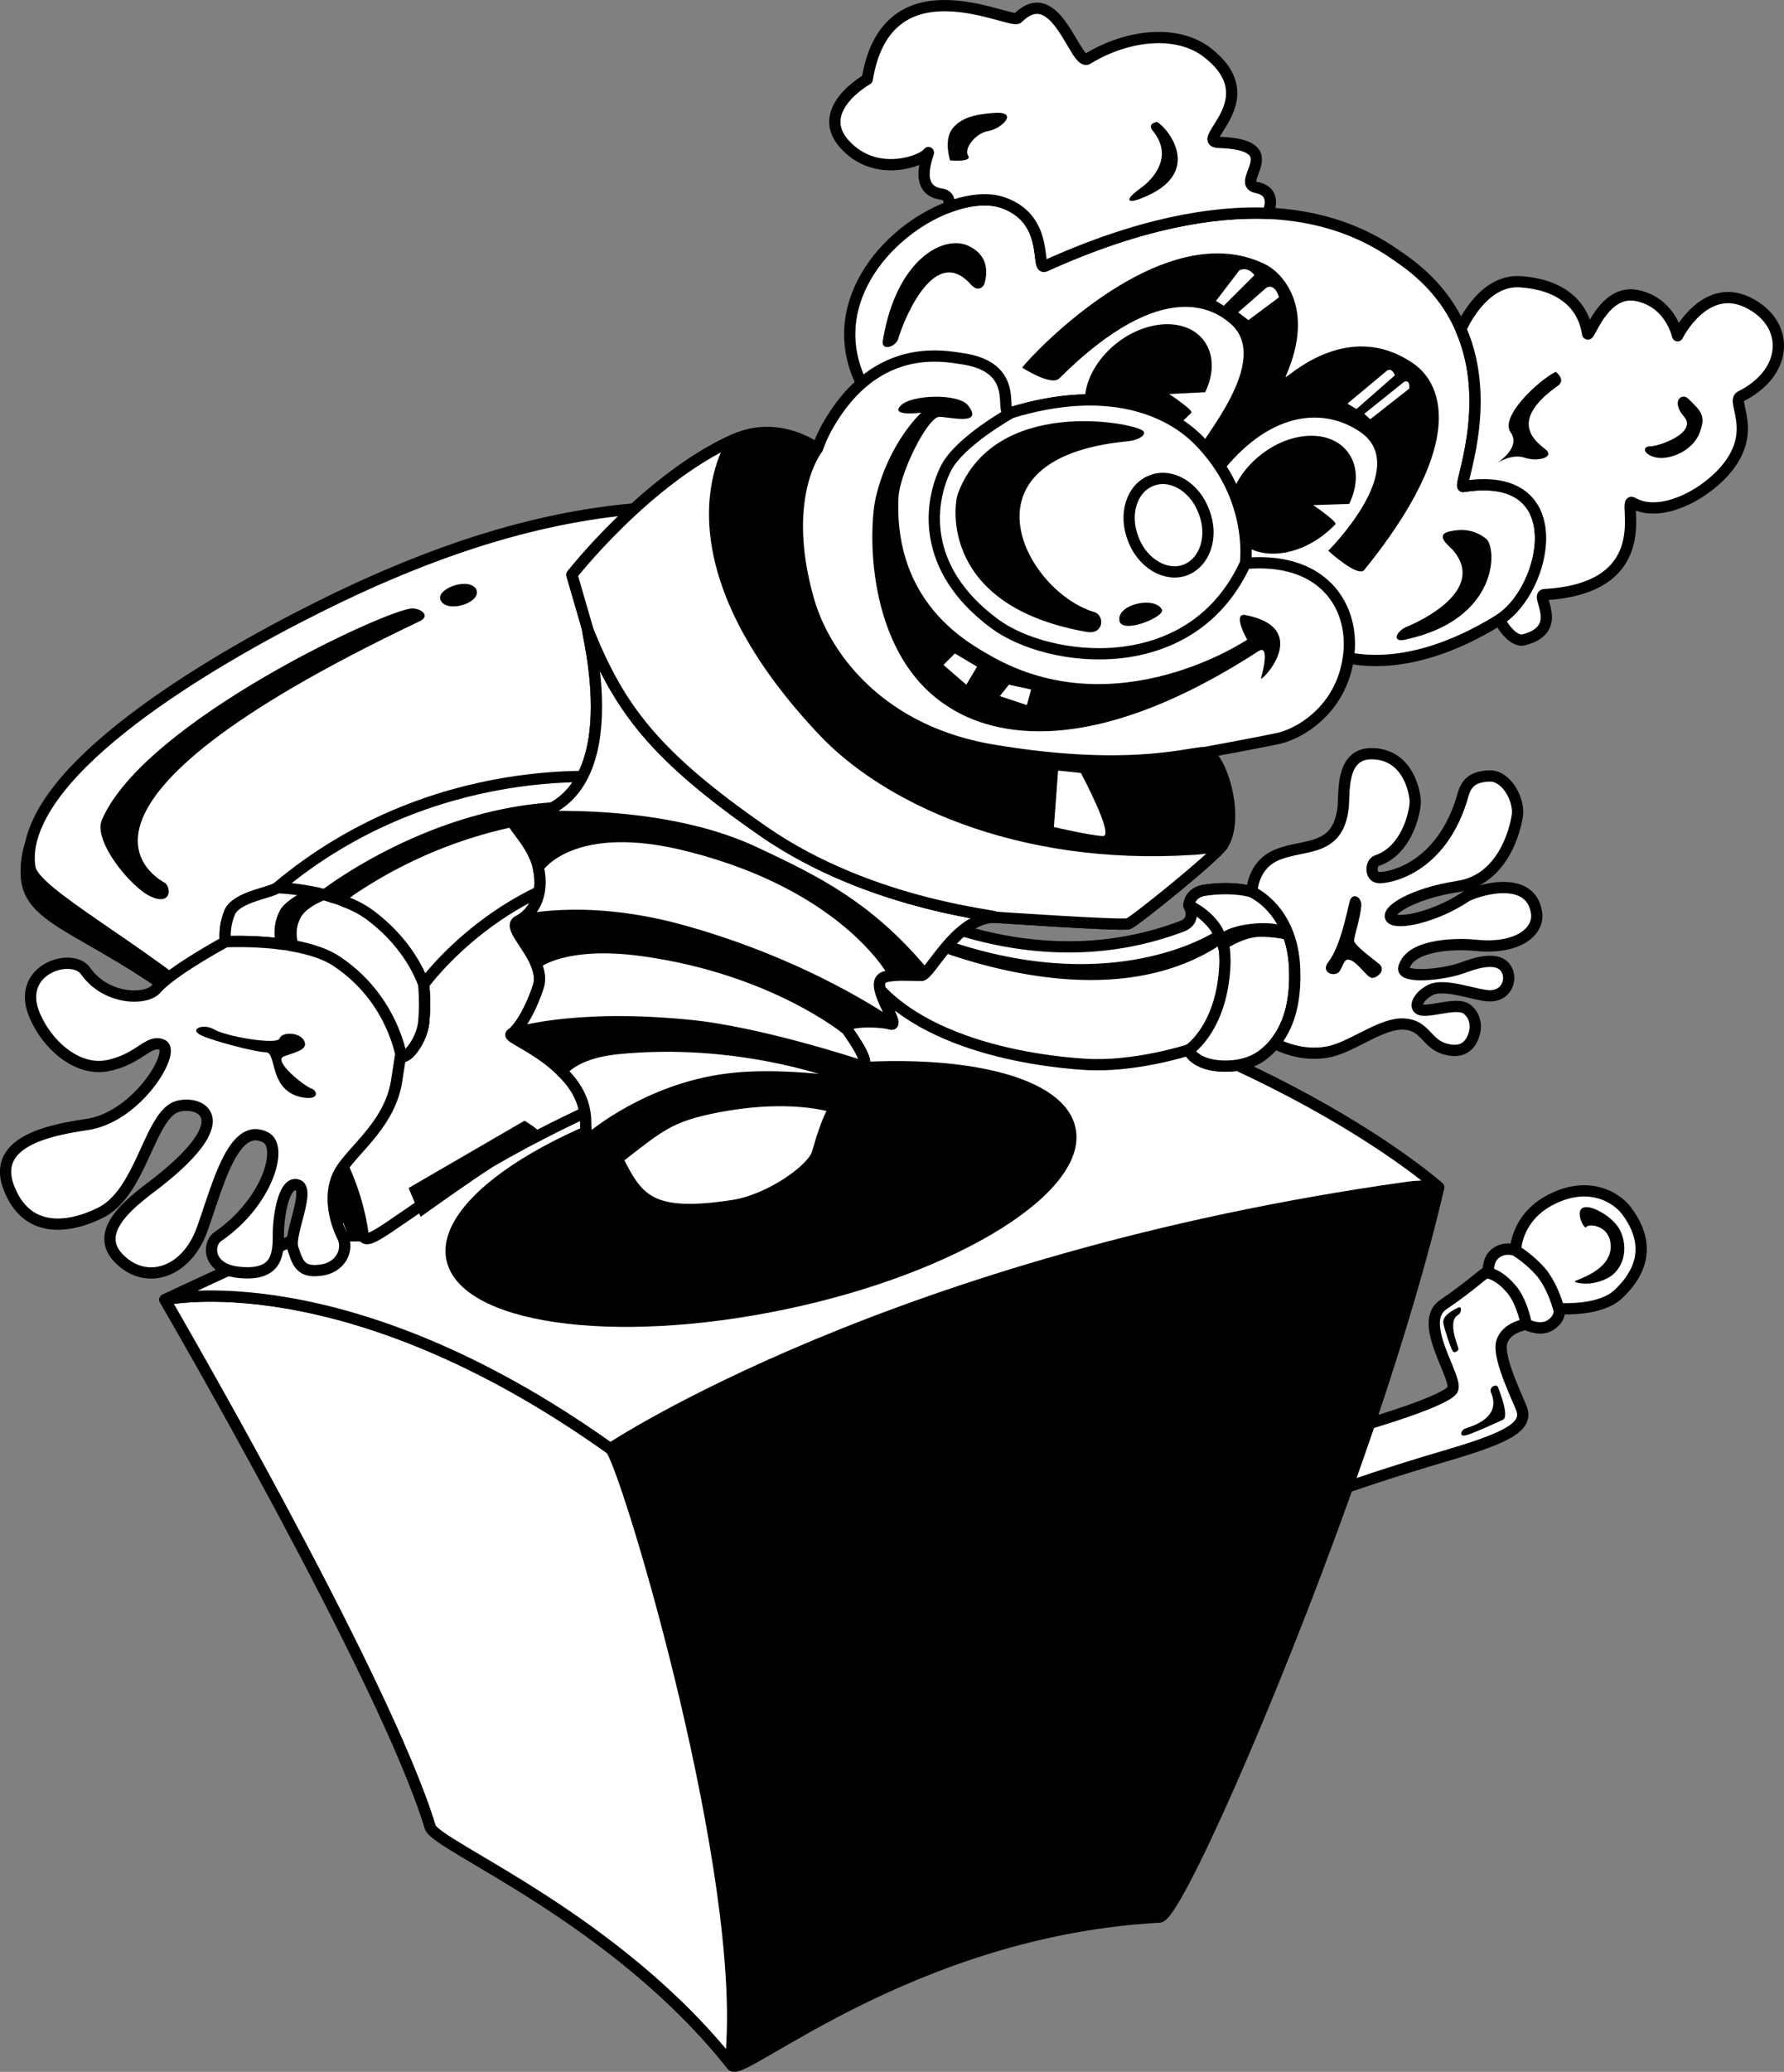 <svg xmlns="http://www.w3.org/2000/svg" width="297.209" height="344.978"><rect width="100%" height="100%" fill="#808080" stroke="none"/><path fill="#fff" d="M27.478 216.406s36.7 63.024 44.2 87.801c.972 3.184 30.75 14.973 50.3 39.7 1.621 2.148 29.95-22.477 71.2-24.7 2.59-.168 18.222-34.95 31.3-71.598 1.254-3.535 2.492-7.093 3.7-10.601 4.69-13.914 8.808-27.598 11.5-39.301 0 0-28.5-25.527-86.2-37.5-3.793-.805-126 56.2-126 56.2"/><path fill="none" stroke="#000" stroke-linecap="round" stroke-linejoin="round" stroke-width="1.875" d="M27.478 216.406s36.7 63.024 44.2 87.8c.972 3.185 30.75 14.974 50.3 39.7 1.621 2.149 29.95-22.476 71.2-24.7 2.59-.167 18.222-34.948 31.3-71.597 1.254-3.535 2.492-7.093 3.7-10.601 4.69-13.914 8.808-27.598 11.5-39.301 0 0-28.5-25.527-86.2-37.5-3.793-.805-126 56.2-126 56.2zm0 0"/><path fill="#fff" d="M224.478 247.61c1.254-3.536 2.492-7.094 3.7-10.602 0 0 12.624-3.703 13.8-5.602 1.074-1.851-6.05-11.226-1.5-14.2 4.45-3.026 6.324-4.901 7.098-5.3.726-.351.015-2.094 1.703-3.297 1.555-1.086 3.2-.402 3.2-.402s.042-5.277 5.597-8.3c6.465-3.497 11.195-.579 12.902 1.702 2.824 3.758 4.137 8.727-1.402 13.899-2.903 2.699-8.805 2.422-9.899 2.398 0 0 .532 1.336-1.199 2.602-1.773 1.316-4.2 0-4.2 0s-3.35.422-4.1 3c-.75 2.672 3.015 9.992 3.398 11.3.726 2.715-2.18 4.497-12.399 7.5-9.687 2.84-16.699 5.301-16.699 5.301"/><path fill="none" stroke="#000" stroke-linecap="round" stroke-linejoin="round" stroke-width="1.875" d="M224.478 247.61c1.254-3.536 2.492-7.094 3.7-10.602 0 0 12.624-3.703 13.8-5.602 1.074-1.851-6.05-11.226-1.5-14.2 4.45-3.026 6.324-4.901 7.098-5.3.726-.351.015-2.094 1.703-3.297 1.555-1.086 3.2-.402 3.2-.402s.042-5.277 5.597-8.3c6.465-3.497 11.195-.579 12.902 1.702 2.824 3.758 4.137 8.727-1.402 13.899-2.903 2.699-8.805 2.422-9.899 2.398 0 0 .532 1.336-1.199 2.602-1.773 1.316-4.2 0-4.2 0s-3.35.422-4.1 3c-.75 2.672 3.015 9.992 3.398 11.3.726 2.715-2.18 4.497-12.399 7.5-9.687 2.84-16.699 5.301-16.699 5.301zm0 0"/><path fill="#fff" d="M247.576 211.906c.726-.351.015-2.094 1.703-3.297 1.555-1.086 3.2-.402 3.2-.402s2.456 1.469 4.398 3.8c1.925 2.454 2.8 5.9 2.8 5.9s.532 1.335-1.199 2.6c-1.773 1.317-4.2 0-4.2 0s-.632-3.421-2.202-5.5c-2.442-3.113-4.5-3.1-4.5-3.1"/><path fill="none" stroke="#000" stroke-linecap="round" stroke-linejoin="round" stroke-width="1.875" d="M247.576 211.906c.726-.351.015-2.094 1.703-3.297 1.555-1.086 3.2-.402 3.2-.402s2.456 1.469 4.398 3.8c1.925 2.454 2.8 5.9 2.8 5.9s.532 1.335-1.199 2.6c-1.773 1.317-4.2 0-4.2 0s-.632-3.421-2.202-5.5c-2.442-3.113-4.5-3.1-4.5-3.1zm0 0"/><path fill="#fff" d="M121.978 343.906c-19.55-24.726-49.328-36.515-50.3-39.699-7.5-24.777-44.2-87.8-44.2-87.8s29.95-6.727 74.2 24.8c2.202 1.543 21.75 65.973 20.3 98.2-.262 4.519 0 4.5 0 4.5"/><path fill="none" stroke="#000" stroke-linecap="round" stroke-linejoin="round" stroke-width="1.875" d="M121.978 343.906c-19.55-24.726-49.328-36.515-50.3-39.7-7.5-24.776-44.2-87.8-44.2-87.8s29.95-6.726 74.2 24.8c2.202 1.544 21.75 65.974 20.3 98.2-.262 4.52 0 4.5 0 4.5zm0 0"/><path fill="#fff" d="M239.677 197.707s-28.5-25.527-86.199-37.5c-3.793-.805-126 56.2-126 56.2s29.95-6.727 74.2 24.8c0 0 47.25-31.527 132.8-43.5 2.922-.445 5.2 0 5.2 0"/><path fill="none" stroke="#000" stroke-linecap="round" stroke-linejoin="round" stroke-width="1.875" d="M239.677 197.707s-28.5-25.527-86.199-37.5c-3.793-.805-126 56.2-126 56.2s29.95-6.727 74.2 24.8c0 0 47.25-31.527 132.8-43.5 2.922-.445 5.2 0 5.2 0zm0 0"/><path d="M101.677 241.207s47.25-31.527 132.801-43.5c2.922-.445 5.2 0 5.2 0-10.5 45.723-42.684 121.266-46.5 121.5-41.25 2.223-69.579 26.848-71.2 24.7 0 0-.262.019 0-4.5 1.45-32.227-18.098-96.657-20.3-98.2m162.398-40.199c1.304-.235 4.84 1.687 5.902 4 1.387 3.078.356 6.265-1.8 7.601-2.692 1.617-5.438 1.102-5.801.797-.387-.258 6.687-1.719 5.902-6.597-.477-2.942-3.758-3.036-4-2.5-.32.59-2.195-3.067-.203-3.301m-14.5 30c.558 1.433 1.82 4.922.8 5.398-1.042.461-5.261 2.43-6.3 2.602-1.024.203-.649-.828-.098-1.102.574-.289 6.387-1.508 4.398-6.097-.343-.852.957-1.504 1.2-.801m-6.598-13.301c-.984.45-2.832 1.441-2.5 2.7.23 1.179 1.168 3.898 1.5 4.5.23.523.98.054 1-.298-.02-.398-1.988-4.71 0-5.703.465-.293.637-1.445 0-1.2"/><path fill="#fff" d="M59.677 97.906c-16.281 7.504-46.554 23.942-53.398 39.102-1.176 2.531-1.672 5.02-1.3 7.398.523 4.328 18.03 13.024 33.3 26.3 10.695 9.34 20.293 20.93 22.2 34.802.67 5.46 19.405-20.754 87.698-37.801 6-1.527-12.375-5.277-15-47.3-1.246-19.95-3-36.727-22.5-36-19.5.773-37.125 7.148-51 13.5"/><path fill="none" stroke="#000" stroke-linecap="round" stroke-linejoin="round" stroke-width="1.875" d="M59.677 97.906c-16.281 7.504-46.554 23.942-53.398 39.102-1.176 2.531-1.672 5.02-1.3 7.398.523 4.328 18.03 13.024 33.3 26.3 10.695 9.34 20.293 20.93 22.2 34.802.67 5.46 19.405-20.754 87.698-37.801 6-1.527-12.375-5.277-15-47.3-1.246-19.95-3-36.727-22.5-36-19.5.773-37.125 7.148-51 13.5zm0 0"/><path d="M6.279 137.008c-1.176 2.531-1.672 5.02-1.3 7.398.523 4.328 18.03 13.024 33.3 26.3 10.695 9.34 20.668 22.056 22.5 36.001h-2.602s-4.875-19.527-20.601-33.398C16.048 154.363 2.63 155.234 3.478 144.008c.324-5.203 2.8-7 2.8-7m62.399-35.699c-3.914-.004-44.625 18.746-51.699 35.199-1.539 3.488 4.824 11.297 8.2 12.8 3.374 1.497 3.374-1.503 2.3-2.3-1.176-.703-23.3-12.328 42.3-43.5 2.087-.93.4-2.203-1.1-2.2m4.898-1.101c1.476 1.848 7.101-.402 5.601-2.3-1.5-1.852-7.125.398-5.601 2.3"/><path d="M37.576 173.309c-21.528-18.946-34.946-17.852-34.098-29 .324-5.286 2.8-7.102 2.8-7.102-1.175 2.555-1.671 5.039-1.3 7.402.524 4.344 18.031 12.82 33.3 26.098m79.2 3.301.598 5.199s19.656-7.43 22.3-7.2c2.63.317-1.398-3.8-1.398-3.8l-21.5 5.8m-43.902-73.8c1.586 1.984 7.21-.266 5.601-2.3"/><path fill="#fff" d="M149.279 150.809c3.527 1.164 24.023 12.37 47.7 3.398 2.476-.988 1.097-3.398 1.097-3.398s-.024-2.254 2.8-2.602c4.82-.672 7.7.3 7.7.3s6.656 2.84 7.101 12.602c.375 8.258-2.437 12.383-5.398 14.598-3.04 2.285-7.352 1.91-8.8 1.5-1.552-.34-3.052-1.277-3.403-2.398 0 0-9.211 2.996-17.5 2.398-8.211-.527-32.211-3.527-38.399-19.3-1.02-2.571 4.875-7.852 7.102-7.098"/><path fill="none" stroke="#000" stroke-linecap="round" stroke-linejoin="round" stroke-width="1.875" d="M149.279 150.809c3.527 1.164 24.023 12.37 47.7 3.398 2.476-.988 1.097-3.398 1.097-3.398s-.024-2.254 2.8-2.602c4.82-.672 7.7.3 7.7.3s6.656 2.84 7.101 12.602c.375 8.258-2.437 12.383-5.398 14.598-3.04 2.285-7.352 1.91-8.8 1.5-1.552-.34-3.052-1.277-3.403-2.398 0 0-9.211 2.996-17.5 2.398-8.211-.527-32.211-3.527-38.399-19.3-1.02-2.571 4.875-7.852 7.102-7.098zm0 0"/><path fill="#fff" d="M203.978 158.207c-.144-.574-.285-1.121-.5-1.598-.07-.332-.191-.625-.3-.902a7.85 7.85 0 0 1-.4-.8c-1.804-2.95-4.702-4.098-4.702-4.098s-.024-2.254 2.8-2.602c4.82-.672 7.7.3 7.7.3s3.375 1.47 5.5 5.802c.172.414.351.828.5 1.3.136.29.254.625.402 1 .352 1.29.621 2.79.7 4.5.28 6.196-1.231 10.063-3.301 12.598a11.925 11.925 0 0 1-2.098 2c-3.04 2.285-7.352 1.91-8.8 1.5-1.552-.34-3.052-1.277-3.403-2.398 0 0 5.68-3.731 6-14.602a27.814 27.814 0 0 0-.098-2"/><path fill="none" stroke="#000" stroke-linecap="round" stroke-linejoin="round" stroke-width="1.875" d="M203.978 158.207c-.144-.574-.285-1.121-.5-1.598-.07-.332-.191-.625-.3-.902a7.85 7.85 0 0 1-.4-.8c-1.804-2.95-4.702-4.098-4.702-4.098s-.024-2.254 2.8-2.602c4.82-.672 7.7.3 7.7.3s3.375 1.47 5.5 5.802c.172.414.351.828.5 1.3.136.29.254.625.402 1 .352 1.29.621 2.79.7 4.5.28 6.196-1.231 10.063-3.301 12.598a11.925 11.925 0 0 1-2.098 2c-3.04 2.285-7.352 1.91-8.8 1.5-1.552-.34-3.052-1.277-3.403-2.398 0 0 5.68-3.731 6-14.602a27.814 27.814 0 0 0-.098-2zm0 0"/><path d="M203.478 156.61c-.07-.333-.191-.626-.3-.903a7.85 7.85 0 0 1-.4-.8s-18.413 12.773-49.901-.2c-2.59-1.023-2.262 1.535-.899 1.902 1.262.383 30.137 13.696 50.399 1.297.894-.531 1.101-1.297 1.101-1.297"/><path fill="#fff" d="M212.377 173.707c2.07-2.535 3.582-6.402 3.3-12.598-.445-9.761-7.101-12.601-7.101-12.601s-.024-4.64 4.5-6.301c4.476-1.715 9.914-.402 10.703-7.898.223-2.641-.414-9.192 5.2-8.801 5.636.36 6.76 6.36 6.8 8-.04 1.734-1.352 8.11-6.402 9.8-1.051.344-1.137 2.622.199 2.801 1.289.196 10.664-1.117 14.203-13.902.566-1.91 1.71-2.965 4.5-3 2.836.035 4.898 4.16 4.5 6.602-.352 2.433-2.414 10.683-9.902 11.8-7.512 1.133-12.2 4.133-11.098 5.297 1.148 1.086 7.336-.226 12.398-3.597 1.188-.797 10.688-4.13 11.801 2.597.508 3.004-2.8 6.211-10.101 5.5-2.438-.289-10.887-.414-12 3.703-.52 1.871 6.363 1.227 9.601.098 1.7-.613 6.324-2.434 7.598.402.761 1.528-.055 4.102-2.7 4.2-2.374.082-7.722-2.293-10.199-.903-2.062 1.086-3 3.336-.898 3.301 2.023.035 5.586-1.277 7.098-.2 1.488 1.173 1.675 3.048 1.101 4.5-.55 1.548-1.863 3.048-4.902 2.102-2.961-.93-3.149-3.93-6.7-4.101-3.574-.203-8.132 3.48-12 4.5-5.074 1.297-9.5-1.301-9.5-1.301"/><path fill="none" stroke="#000" stroke-linecap="round" stroke-linejoin="round" stroke-width="1.875" d="M212.377 173.707c2.07-2.535 3.582-6.402 3.3-12.598-.445-9.761-7.101-12.601-7.101-12.601s-.024-4.64 4.5-6.301c4.476-1.715 9.914-.402 10.703-7.898.223-2.641-.414-9.192 5.2-8.801 5.636.36 6.76 6.36 6.8 8-.04 1.734-1.352 8.11-6.402 9.8-1.051.344-1.137 2.622.199 2.801 1.289.196 10.664-1.117 14.203-13.902.566-1.91 1.71-2.965 4.5-3 2.836.035 4.898 4.16 4.5 6.602-.352 2.433-2.414 10.683-9.902 11.8-7.512 1.133-12.2 4.133-11.098 5.297 1.148 1.086 7.336-.226 12.398-3.597 1.188-.797 10.688-4.13 11.801 2.597.508 3.004-2.8 6.211-10.101 5.5-2.438-.289-10.887-.414-12 3.703-.52 1.871 6.363 1.227 9.601.098 1.7-.613 6.324-2.434 7.598.402.761 1.528-.055 4.102-2.7 4.2-2.374.082-7.722-2.293-10.199-.903-2.062 1.086-3 3.336-.898 3.301 2.023.035 5.586-1.277 7.098-.2 1.488 1.173 1.675 3.048 1.101 4.5-.55 1.548-1.863 3.048-4.902 2.102-2.961-.93-3.149-3.93-6.7-4.101-3.574-.203-8.132 3.48-12 4.5-5.074 1.297-9.5-1.301-9.5-1.301zm0 0"/><path d="M224.877 150.008c-.426 1.5-1.512 7.547-3.598 10.199-1.371 1.75 1.148 2.598 1.898 1.5.75-1.152.75-2.465 2.102-1.7 1.273.735 2.398 2.61 3.2 2.802.698.183 2.573-1.13 1.3-2.301-1.352-1.078-4.164-3.14-4.203-3.899.039-.742 1.351-4.867 1.203-6.203-.227-1.289-1.54-1.664-1.902-.398"/><path fill="#fff" d="M105.478 129.809c-3.387-.645-33.426-3.754-59.3 18-1.036.867-6.75 1.496-7.9 4.097-1.1 2.649-.702 4.903-.702 4.903s12.773-.688 18.703 3.398c8.273 5.598 10.148 13.848 10.5 15.3.398 1.548 3.398-1.827 3.797-5.198.351-3.38 0-6.403 0-6.403s13.476-18.726 36.703-19.898c4.16-.153 7.898-12.328-1.8-14.2"/><path fill="none" stroke="#000" stroke-linecap="round" stroke-linejoin="round" stroke-width="1.875" d="M105.478 129.809c-3.387-.645-33.426-3.754-59.3 18-1.036.867-6.75 1.496-7.9 4.097-1.1 2.649-.702 4.903-.702 4.903s12.773-.688 18.703 3.398c8.273 5.598 10.148 13.848 10.5 15.3.398 1.548 3.398-1.827 3.797-5.198.351-3.38 0-6.403 0-6.403s13.476-18.726 36.703-19.898c4.16-.153 7.898-12.328-1.8-14.2zm0 0"/><path fill="#fff" d="M70.576 163.906s.351 3.024 0 6.403c-.399 3.37-3.399 6.746-3.797 5.199-.352-1.453-2.227-9.703-10.5-15.301-1.692-1.195-3.969-1.969-6.3-2.5-.923-.172-1.81-.32-2.7-.398a7.852 7.852 0 0 0-1.3-.2c-4.497-.515-8.403-.3-8.403-.3s-.399-2.254.703-4.903c1.148-2.601 6.863-3.23 7.898-4.097 0 0 1.985.043 4.7.5.648.109 1.34.238 2.101.398.758.184 1.59.398 2.399.7a9.534 9.534 0 0 1 2 .702c1.507.547 2.93 1.278 4.199 2.2 7.101 5.246 9 11.597 9 11.597"/><path fill="none" stroke="#000" stroke-linecap="round" stroke-linejoin="round" stroke-width="1.875" d="M70.576 163.906s.351 3.024 0 6.403c-.399 3.37-3.399 6.746-3.797 5.199-.352-1.453-2.227-9.703-10.5-15.301-1.692-1.195-3.969-1.969-6.3-2.5-.923-.172-1.81-.32-2.7-.398a7.852 7.852 0 0 0-1.3-.2c-4.497-.515-8.403-.3-8.403-.3s-.399-2.254.703-4.903c1.148-2.601 6.863-3.23 7.898-4.097 0 0 1.985.043 4.7.5.648.109 1.34.238 2.101.398.758.184 1.59.398 2.399.7a9.534 9.534 0 0 1 2 .702c1.507.547 2.93 1.278 4.199 2.2 7.101 5.246 9 11.597 9 11.597zm0 0"/><path d="M57.377 150.11a9.554 9.554 0 0 0-2-.704c-.81-.3-1.641-.515-2.399-.7 0 0 24.324-19.464 52.3-14.397 2.544.464 2.024 2.433-.6 2.097-2.626-.414-23.813-2.101-45.602 12.5-.867.633-1.7 1.203-1.7 1.203"/><path d="M49.978 157.707c-.922-.172-1.809-.32-2.7-.398a7.852 7.852 0 0 0-1.3-.2s-.848-2.52.598-5.402c.914-1.84 4.3-3.398 4.3-3.398.649.109 1.34.238 2.102.398.758.184 1.59.398 2.399.7 0 0-4.325 1.21-5.399 3.6-1.25 2.645 0 4.7 0 4.7"/><path fill="#fff" d="M66.779 175.508c-.352-1.453-2.227-9.703-10.5-15.301-1.957-1.379-4.695-2.203-7.5-2.7-.274-.058-.578-.109-.902-.198a33.985 33.985 0 0 1-1.7-.2c-4.601-.52-8.601-.3-8.601-.3s-9.024 4.87-11.598 7.898c-1.707 1.867-8.258 1.816-11.7-3-2.226-3.215-11.6-.402-8.6 7.102 1.991 4.98 7.124 9.746 12.398 8.597 5.226-1.101 6.726-4.476 9-3.398 2.226 1.172-4.149 11.86-12.399 13.199-5.664.875-16.5 2.598-13.101 10.8 3.351 8.298 11.343 5.91 15.402 3.802 6.7-3.567 7.984-16.387 12.7-17.602 3.562-.965 10.124 1.848-3 12.3-3.169 2.583-12 8.11-6.7 13.2 4.441 4.305 10.824 2.223 13.5-4.5 2.574-6.777 5.2-18.777 10.8-15.8 2.985 1.6.212 10.898-8 16.5-1.706 1.16-1.913 5.648 4.099 6 5.988.398 5.988-3.352 6-6.4-.012-2.952.925-8.952 3.199-8.198 2.226.746-1.524 8.246-.797 10.5.773 2.246 1.148 4.12 4.5 3.699 3.398-.328 4.898-3.328 3.797-5.602-1.149-2.226-2.649-7.101-.399-10.898 2.25-3.703 8.25-7.828 9.399-15 .402-2.649.703-4.5.703-4.5"/><path fill="none" stroke="#000" stroke-linecap="round" stroke-linejoin="round" stroke-width="1.875" d="M66.779 175.508c-.352-1.453-2.227-9.703-10.5-15.301-1.957-1.379-4.695-2.203-7.5-2.7-.274-.058-.578-.109-.902-.198a33.985 33.985 0 0 1-1.7-.2c-4.601-.52-8.601-.3-8.601-.3s-9.024 4.87-11.598 7.898c-1.707 1.867-8.258 1.816-11.7-3-2.226-3.215-11.6-.402-8.6 7.102 1.991 4.98 7.124 9.746 12.398 8.597 5.226-1.101 6.726-4.476 9-3.398 2.226 1.172-4.149 11.86-12.399 13.199-5.664.875-16.5 2.598-13.101 10.8 3.351 8.298 11.343 5.91 15.402 3.802 6.7-3.567 7.984-16.387 12.7-17.602 3.562-.965 10.124 1.848-3 12.3-3.169 2.583-12 8.11-6.7 13.2 4.441 4.305 10.824 2.223 13.5-4.5 2.574-6.777 5.2-18.777 10.8-15.8 2.985 1.6.212 10.898-8 16.5-1.706 1.16-1.913 5.648 4.099 6 5.988.398 5.988-3.352 6-6.4-.012-2.952.925-8.952 3.199-8.198 2.226.746-1.524 8.246-.797 10.5.773 2.246 1.148 4.12 4.5 3.699 3.398-.328 4.898-3.328 3.797-5.602-1.149-2.226-2.649-7.101-.399-10.898 2.25-3.703 8.25-7.828 9.399-15 .402-2.649.703-4.5.703-4.5zm0 0"/><path d="M33.779 172.508c1.746.785 8.648 2.672 10.5 2.699 1.898-.027.398 6.348 6 7.5 3.055.578 2.648-1.152 1.5-1.5-1.102-.402-6.352-4.527-4.5-5.3 1.898-.727 4.148-1.102 3.398-2.598-.75-1.504-3.75-1.504-4.101-.403-.399 1.149-9.024-.351-10.899-1.5-1.875-1.101-4.5.024-1.898 1.102"/><path fill="#fff" d="M220.978 108.406c2.574 1.149 12.777 4.707 28.8-5.2 7.9-4.901 12.4-25.151-6-22.198-.991.215 5.165-13.508-.401-26.2-1.72-4.011-4.637-7.917-9.301-11.3-2.59-1.782-9.524-7.395-22.899-8-9.152-.332-21.3 1.644-37.101 8.8-1.551.688.906-7.66-6.797-10.5-2.508-.94-5.86-.613-9.3.7-10.34 3.914-21.52 16.64-13.903 30.398 1.758 3.258 1.293 24.68 24 40.5 23.601 16.524 52.902 3 52.902 3"/><path fill="none" stroke="#000" stroke-linecap="round" stroke-linejoin="round" stroke-width="1.875" d="M220.978 108.406c2.574 1.149 12.777 4.707 28.8-5.2 7.9-4.901 12.4-25.151-6-22.198-.991.215 5.165-13.508-.401-26.2-1.72-4.011-4.637-7.917-9.301-11.3-2.59-1.782-9.524-7.395-22.899-8-9.152-.332-21.3 1.644-37.101 8.8-1.551.688.906-7.66-6.797-10.5-2.508-.94-5.86-.613-9.3.7-10.34 3.914-21.52 16.64-13.903 30.398 1.758 3.258 1.293 24.68 24 40.5 23.601 16.524 52.902 3 52.902 3zm0 0"/><path fill="#fff" d="M249.779 103.207c7.898-4.902 12.398-25.152-6-22.2-.992.216 5.164-13.507-.402-26.198 0 0 3.425-8.254 9.8-7.903 6.375.399 10.5 3.399 11.301 8.602.117 1.222 2.574-7.453 8.2-6.301 5.624 1.098 6.8 6.7 6.8 6.7s4.45-8.977 11.598-5.598c7.101 3.37 7.101 11.62-1.098 15.699-1.726.886 3.488 6.258-3.402 13.199-4.524 4.473-10.899 6.723-14.598 4.5-1.926-1.152 4.824 14.223-14.7 15.3-1.519.137 3.4 5.673-3.3 7.5-2.156.634-4.2-3.3-4.2-3.3"/><path fill="none" stroke="#000" stroke-linecap="round" stroke-linejoin="round" stroke-width="1.875" d="M249.779 103.207c7.898-4.902 12.398-25.152-6-22.2-.992.216 5.164-13.507-.402-26.198 0 0 3.425-8.254 9.8-7.903 6.375.399 10.5 3.399 11.301 8.602.117 1.222 2.574-7.453 8.2-6.301 5.624 1.098 6.8 6.7 6.8 6.7s4.45-8.977 11.598-5.598c7.101 3.37 7.101 11.62-1.098 15.699-1.726.886 3.488 6.258-3.402 13.199-4.524 4.473-10.899 6.723-14.598 4.5-1.926-1.152 4.824 14.223-14.7 15.3-1.519.137 3.4 5.673-3.3 7.5-2.156.634-4.2-3.3-4.2-3.3zm0 0"/><path fill="#fff" d="M157.978 34.508c3.441-1.313 6.793-1.64 9.3-.7 7.704 2.84 5.247 11.188 6.798 10.5 15.8-7.156 27.949-9.132 37.101-8.8 0 0 1.875-3.578-1.898-4.301-3.727-.777 5.648-7.152-6.3-7.5-4.192-.156 8.3-7.16-1.903-15-4.899-3.777-13.149-3.027-19.899 1.102-2.05 1.25-5.207-13.172-11.601-6.801-1.149 1.172-21.774-10.078-25.098 10.199 0 0-9.387 5.266-3.402 11.2 5.226 5.273 12.726 2.273 13.5 1.1.726-1.077-3.024 6.048 2.203 6.802 1.918.265 1.2 2.199 1.2 2.199"/><path fill="none" stroke="#000" stroke-linecap="round" stroke-linejoin="round" stroke-width="1.875" d="M157.978 34.508c3.441-1.313 6.793-1.64 9.3-.7 7.704 2.84 5.247 11.188 6.798 10.5 15.8-7.156 27.949-9.132 37.101-8.8 0 0 1.875-3.578-1.898-4.301-3.727-.777 5.648-7.152-6.3-7.5-4.192-.156 8.3-7.16-1.903-15-4.899-3.777-13.149-3.027-19.899 1.102-2.05 1.25-5.207-13.172-11.601-6.801-1.149 1.172-21.774-10.078-25.098 10.199 0 0-9.387 5.266-3.402 11.2 5.226 5.273 12.726 2.273 13.5 1.1.726-1.077-3.024 6.048 2.203 6.802 1.918.265 1.2 2.199 1.2 2.199zm0 0"/><path d="M182.076 71.008c-2.848-3.703-1.078-9.914 4-13.899 5.07-3.957 11.527-4.187 14.402-.5 1.816 2.313 1.8 5.602.3 8.7l-6 .3s4.052 2.696 3.7 3.098a26.81 26.81 0 0 1-1.902 1.8c-5.117 3.95-11.574 4.18-14.5.5m24 18.603c-2.848-3.743-1.078-9.954 4-13.903 5.07-3.992 11.527-4.219 14.402-.5 1.816 2.277 1.8 5.566.3 8.7l-6 .202s4.052 2.754 3.7 3.2c-.598.59-1.238 1.187-1.902 1.699-5.117 4.011-11.574 4.242-14.5.601"/><path d="M170.279 61.207c2.086-2.652 23.836-25.715 40.7-17.098 2.25 1.153 8.448 6.758 3.198 18.598-.511 1.121 9.938-10.152 21.399-2.098 1.554 1.121 12.164 9.008-8.297 34.297-1.031 1.328-6-3.2-6-3.2s14.012-13.917 5.297-19.8c-5.836-3.976-14.461-3.601-22.5 6.102-1.153 1.41-3.399-2.766-4.098-3.301-.8-.59 12.512-14.84 4.8-21-2.042-1.688-10.663-8.277-28.3 9.3-1.3 1.36-6.2-1.8-6.2-1.8m-39.401 156.801c-28.997 6.074-54.274 2.402-56.5-8.2-2.223-10.613 19.445-24.132 48.402-30.199 28.945-6.082 54.219-2.406 56.398 8.2 2.274 10.605-19.394 24.128-48.3 30.199"/><path d="M122.279 200.707c6.055-.98 13.148-6.027 13.898-8.7.578-1.968 1.598-5.538 2.899-7.6.379-.61.793-1.09 1.203-1.4 1.125-.613.672-1.792-.102-2.8-.566-.715-1.285-1.344-1.699-1.7-1.176-.702 2.574-1.452 4.8-1.1 2.274.398-1.1-4.477-2.202-6-1.149-1.477 5.226-1.477 7.3-.9 1.833.489-3.574-6.39-1.3-7.698.402-.25 1.164-.368 2-.403 1.554-.098 3.398.024 4.402 0 1.45.024 5.574-9.351 12-9.7 2.598-.183-19.926-1.526-38.3-14.3-18.376-12.726-24-20.601-29.2-33.398-.953-2.145 8.574 29.672-12 31.199-2.324.14 2.574 3.348 3.7 8.2 1.124 4.898-1.126 7.898-3.4 9-1.581.827 1.595 3.737 3 7 .552 1.265.829 2.612.4 3.902-1.5 4.496-3.376 7.12-4.5 7.898-.72.453 4.554 2.316 8.398 6.2 2.23 2.112 3.976 4.89 4 8.402-.024 2.433.445 2.246 1.3 2.3.926.04 2.239.32 3.903 3.7 3.398 6.746 5.273 10.12 19.5 7.898"/><path fill="none" stroke="#000" stroke-linecap="round" stroke-linejoin="round" stroke-width="1.875" d="M122.279 200.707c6.055-.98 13.148-6.027 13.898-8.7.578-1.968 1.598-5.538 2.899-7.6.379-.61.793-1.09 1.203-1.4 1.125-.613.672-1.792-.102-2.8-.566-.715-1.285-1.344-1.699-1.7-1.176-.702 2.574-1.452 4.8-1.1 2.274.398-1.1-4.477-2.202-6-1.149-1.477 5.226-1.477 7.3-.9 1.833.489-3.574-6.39-1.3-7.698.402-.25 1.164-.368 2-.403 1.554-.098 3.398.024 4.402 0 1.45.024 5.574-9.351 12-9.7 2.598-.183-19.926-1.526-38.3-14.3-18.376-12.726-24-20.601-29.2-33.398-.953-2.145 8.574 29.672-12 31.199-2.324.14 2.574 3.348 3.7 8.2 1.124 4.898-1.126 7.898-3.4 9-1.581.827 1.595 3.737 3 7 .552 1.265.829 2.612.4 3.902-1.5 4.496-3.376 7.12-4.5 7.898-.72.453 4.554 2.316 8.398 6.2 2.23 2.112 3.976 4.89 4 8.402-.024 2.433.445 2.246 1.3 2.3.926.04 2.239.32 3.903 3.7 3.398 6.746 5.273 10.12 19.5 7.898zm0 0"/><path fill="#fff" d="M153.478 162.406c1.45.024 5.574-9.351 12-9.7 2.598-.183-19.926-1.526-38.3-14.3-18.376-12.726-24-20.601-29.2-33.398-.953-2.145 8.574 29.672-12 31.199 0 0 23.012-2.09 39.5 5.602 10.73 4.988 18.95 9.183 27.8 19.5.704.863.2 1.097.2 1.097"/><path fill="none" stroke="#000" stroke-linecap="round" stroke-linejoin="round" stroke-width="1.875" d="M153.478 162.406c1.45.024 5.574-9.351 12-9.7 2.598-.183-19.926-1.526-38.3-14.3-18.376-12.726-24-20.601-29.2-33.398-.953-2.145 8.574 29.672-12 31.199 0 0 23.012-2.09 39.5 5.602 10.73 4.988 18.95 9.183 27.8 19.5.704.863.2 1.097.2 1.097zm0 0"/><path d="M165.478 152.707c2.598-.184-19.926-1.527-38.3-14.3-18.376-12.727-24-20.602-29.2-33.4l-2.7-9.3s12.532-16.004 27-22.5c7.524-3.402 13.9 1.5 13.9 1.5s-6.376 7.848-1.5 25.102c2.784 9.851 12.253 22.039 30.8 25.097 22.45 3.774 32.574.399 35.2.403 2.624-.004 6 10.87 3 15.398-1.333 1.973-14.626 12.723-15.7 13.102-1.176.37-22.5-1.102-22.5-1.102"/><path fill="none" stroke="#000" stroke-linecap="round" stroke-linejoin="round" stroke-width="1.875" d="M165.478 152.707c2.598-.184-19.926-1.527-38.3-14.3-18.376-12.727-24-20.602-29.2-33.4l-2.7-9.3s12.532-16.004 27-22.5c7.524-3.402 13.9 1.5 13.9 1.5s-6.376 7.848-1.5 25.102c2.784 9.851 12.253 22.039 30.8 25.097 22.45 3.774 32.574.399 35.2.403 2.624-.004 6 10.87 3 15.398-1.333 1.973-14.626 12.723-15.7 13.102-1.176.37-22.5-1.102-22.5-1.102zm0 0"/><path fill="#fff" d="M136.177 74.707s-6.375 7.848-1.5 25.102c2.785 9.851 12.254 22.039 30.801 25.097 22.45 3.774 32.574.399 35.2.403 0 0 8.671-1.586 12-2.301 3.75-.703 10.874-4.828 12-13.801 1.015-8.152-4.126-16.527-17.2-15.398 0 0 1.637-11.063-7.902-20.602-4.899-4.902-15.024-9.402-31.098-4.5-2.457.7 2.2-7.527-8.3-9-3.423-.516-14.626-2.652-22.5 11.602-.926 1.671-1.5 3.398-1.5 3.398"/><path fill="none" stroke="#000" stroke-linecap="round" stroke-linejoin="round" stroke-width="1.875" d="M136.177 74.707s-6.375 7.848-1.5 25.102c2.785 9.851 12.254 22.039 30.801 25.097 22.45 3.774 32.574.399 35.2.403 0 0 8.671-1.586 12-2.301 3.75-.703 10.874-4.828 12-13.801 1.015-8.152-4.126-16.527-17.2-15.398 0 0 1.637-11.063-7.902-20.602-4.899-4.902-15.024-9.402-31.098-4.5-2.457.7 2.2-7.527-8.3-9-3.423-.516-14.626-2.652-22.5 11.602a22.857 22.857 0 0 0-1.5 3.398zm0 0"/><path fill="#fff" d="M207.478 93.809s1.637-11.063-7.902-20.602c-4.899-4.902-15.024-9.402-31.098-4.5 0 0-8.644 4.785-10.902 9.3-2.649 5.298-4.524 16.548 8.203 25.9 8.848 6.51 32.648 9.585 41.7-10.098"/><path fill="none" stroke="#000" stroke-linecap="round" stroke-linejoin="round" stroke-width="1.875" d="M207.478 93.809s1.637-11.063-7.902-20.602c-4.899-4.902-15.024-9.402-31.098-4.5 0 0-8.644 4.785-10.902 9.3-2.649 5.298-4.524 16.548 8.203 25.9 8.848 6.51 32.648 9.585 41.7-10.098zm0 0"/><path fill="#fff" d="M203.677 140.707c-1.332 1.973-14.625 12.723-15.699 13.102-1.176.37-22.5-1.102-22.5-1.102 2.598-.184-19.926-1.527-38.3-14.3-18.376-12.727-24-20.602-29.2-33.4l-2.7-9.3s12.532-16.004 27-22.5c0 0-13.476 18.348 14.7 48.3 10.29 11.075 32.2 21.798 61.8 19.9 2.27-.118 4.9-.7 4.9-.7"/><path fill="none" stroke="#000" stroke-linecap="round" stroke-linejoin="round" stroke-width="1.875" d="M203.677 140.707c-1.332 1.973-14.625 12.723-15.699 13.102-1.176.37-22.5-1.102-22.5-1.102 2.598-.184-19.926-1.527-38.3-14.3-18.376-12.727-24-20.602-29.2-33.4l-2.7-9.3s12.532-16.004 27-22.5c0 0-13.476 18.348 14.7 48.3 10.29 11.075 32.2 21.798 61.8 19.9 2.27-.118 4.9-.7 4.9-.7zm0 0"/><path fill="#fff" d="M148.377 170.508c1.832.488-3.575-6.39-1.301-7.7.402-.25 1.164-.367 2-.402 0 0-7.52-14.707-34.098-21.5-19.676-5.101-25.3 3.5-25.3 3.5 1.124 4.899-1.126 7.899-3.4 9 0 0 10.411-2.953 26.5 1.3 21.712 5.849 35.599 15.802 35.599 15.802"/><path fill="none" stroke="#000" stroke-linecap="round" stroke-linejoin="round" stroke-width="1.875" d="M148.377 170.508c1.832.488-3.575-6.39-1.301-7.7.402-.25 1.164-.367 2-.402 0 0-7.52-14.707-34.098-21.5-19.676-5.101-25.3 3.5-25.3 3.5 1.124 4.899-1.126 7.899-3.4 9 0 0 10.411-2.953 26.5 1.3 21.712 5.849 35.599 15.802 35.599 15.802zm0 0"/><path fill="#fff" d="M143.279 177.406c2.273.399-1.102-4.476-2.203-6 0 0-12.133-10.055-33.797-13.097-13.29-1.88-18 2.097-18 2.097.55 1.266.828 2.613.398 3.903-1.5 4.496-3.375 7.12-4.5 7.898 0 0 9.64-3.414 29.399-1.5 11.851 1.098 28.703 6.7 28.703 6.7"/><path fill="none" stroke="#000" stroke-linecap="round" stroke-linejoin="round" stroke-width="1.875" d="M143.279 177.406c2.273.399-1.102-4.476-2.203-6 0 0-12.133-10.055-33.797-13.097-13.29-1.88-18 2.097-18 2.097.55 1.266.828 2.613.398 3.903-1.5 4.496-3.375 7.12-4.5 7.898 0 0 9.64-3.414 29.399-1.5 11.851 1.098 28.703 6.7 28.703 6.7zm0 0"/><path fill="#fff" d="M140.177 180.207c-.566-.715-1.285-1.344-1.699-1.7 0 0-16.004-5.906-35.7-3.898-7.288.758-9.202 3.797-9.202 3.797 2.23 2.113 3.976 4.89 4 8.403-.024 2.433.445 2.246 1.3 2.3 0 0 9.07-7.691 22.102-9.402 8.45-1.152 19.2.5 19.2.5"/><path fill="none" stroke="#000" stroke-linecap="round" stroke-linejoin="round" stroke-width="1.875" d="M140.177 180.207c-.566-.715-1.285-1.344-1.699-1.7 0 0-16.004-5.906-35.7-3.898-7.288.758-9.202 3.797-9.202 3.797 2.23 2.113 3.976 4.89 4 8.403-.024 2.433.445 2.246 1.3 2.3 0 0 9.07-7.691 22.102-9.402 8.45-1.152 19.2.5 19.2.5zm0 0"/><path fill="#fff" d="M102.779 192.809c3.398 6.746 5.273 10.12 19.5 7.898 6.055-.98 13.148-6.027 13.898-8.7.578-1.968 1.598-5.538 2.899-7.6 0 0-7.614-2.79-21.5.3-5.774 1.348-7.649 2.66-13.797 7.5-.57.453-1 .602-1 .602"/><path fill="none" stroke="#000" stroke-linecap="round" stroke-linejoin="round" stroke-width="1.875" d="M102.779 192.809c3.398 6.746 5.273 10.12 19.5 7.898 6.055-.98 13.148-6.027 13.898-8.7.578-1.968 1.598-5.538 2.899-7.6 0 0-7.614-2.79-21.5.3-5.774 1.348-7.649 2.66-13.797 7.5-.57.453-1 .602-1 .602zm0 0"/><path d="M161.279 67.508c-1.606-2.047-9.352-1.828-11.203 0-1.899 1.922 3.402 1.199 3.402 1.199s-5.3 4.848-7.5 13.8c-1.328 5.153-1.926 25.923 11.598 34.9 4.41 2.98 20.226 11.648 52.101-9 1.836-1.165.75 3.398.399 4.5-.399 1.148 8.976-8.227-2.598-10.5-2.262-.403.3 4.1.3 4.1s-21.726 14.673-42.702 2.7c-3.664-2.106-16.149-8.652-15.399-26.3.176-4.114 4.875-13.477 6.801-13.5 1.824.023 7.45 1.523 4.8-1.9"/><path fill="#fff" d="m159.076 108.809-1.899 1.898 3.801 3.3 1.8-3-3.702-2.198m9 5.199-1.5 1.898 4.5 1.5.703-2.597-3.703-.801m29.402-19.102c3.316-1.293 4.711-5.637 3.098-9.7-1.516-4.147-5.446-6.46-8.7-5.198-3.316 1.238-4.71 5.582-3.097 9.699 1.515 4.094 5.445 6.406 8.7 5.2"/><path fill="none" stroke="#000" stroke-linecap="round" stroke-linejoin="round" stroke-width="1.875" d="M197.478 94.906c3.316-1.293 4.711-5.637 3.098-9.7-1.516-4.147-5.446-6.46-8.7-5.198-3.316 1.238-4.71 5.582-3.097 9.699 1.515 4.094 5.445 6.406 8.7 5.2zm0 0"/><path d="M190.377 71.707c-1.91-1.45-24.762-5.652-30.801 10.5-.75 2.09-2.774 18.723 21.402 23 2.988.566 3.094-2.816 1.3-3.3-11.413-3.415-23.226-25.54 5.298-28.4 2.41-.19 3.539-1.265 2.8-1.8m3.2 29.801c.586 1.203-6.961 4.297-7.098 1.699-.238-2.652 5.95-3.965 7.098-1.7m-.797-81.198c1.898 1.12 7.898 8.62-2.602 12.699-2.207.914-3 .422-.398-1.5 2.648-1.828 5.648-5.578 2.297-9.7-1.086-1.3.703-1.5.703-1.5m66.398 41.598c-3 1.524-9.375 7.524-7.5 10.102 1.875 2.672-2.601 5.3-2.601 5.3s2.601-1.878 4.902-1.101c2.2.723 4.824-.027 3.7-1.2-1.126-1.077-7.126-4.452 1.898-10.8 1.343-.996-.399-2.3-.399-2.3m22.102 4.499c1.933 1.938 3.023 2.649 1.898 5.602-1.125 3.047-4.875 4.547-7.101 4.199-2.274-.402-2.649-1.902-1.098-1.898 1.45-.004 7.824-2.254 5.598-4.903-2.274-2.601-.399-4.101.703-3M165.478 18.809c-3.039.246-5.3.746-6.8 2.597-1.5 1.899-.4 5.3-.4 5.3s3.774.349 3-.8c-.726-1.101 1.15-3.726 3.4-4.097 2.25-.38 5.25-3.38.8-3m75.899 69.699c2.238-.516 4.3-.328 6.199 1.199 1.851 1.473 2.226 13.473-13.5 16.8-2.254.524-1.524-1.452.402-2.198 1.824-.754 13.45-6.004 7.5-12.801-.797-.793-2.863-2.39-.601-3m-77.399-41.199c.7-2.254.473-4.95-2.7-6.403-4.1-1.851-11.976 2.274-14.202 15.8-.332 1.825 2.226 1.099 2.601-.397.375-1.504 5.625-16.13 12-9 1.52 1.695 2.301 0 2.301 0"/><path fill="#fff" d="m206.478 45.008-3.902 5.101 1.3.797 5.102-5.097s-.988-1.504-2.5-.801m4.5 2.898-4.7 4.102 1.7 1.3 5.098-3.8s-.586-2.39-2.098-1.602m20.098 13.801-6.598 5.5 1.5.902 6.399-5.601s-.387-1.328-1.301-.801m2.801 1.903-6.598 5.296 1 .903 6.5-5.102s.21-1.652-.902-1.098m-57.598 64.7-.703 9.398s6.351 1.473 8.203 1.5c1.898-.027-3.703-10.5-3.703-10.5l-3.797-.398"/><path d="M214.978 156.61c-.148-.376-.266-.712-.402-1-.149-.473-.328-.887-.5-1.301 0 0-1.68-.895-5.399-.5-4.531.464-5.5 1.898-5.5 1.898.11.277.23.57.301.902.215.477.356 1.024.5 1.598 0 0 2.7-1.965 5.5-2.2 2.824-.14 5.5.602 5.5.602m-146.902 41.2 2 4.8s17.02-12.281 19.601-12.703c2.653-.43-2.3-3.297-2.3-3.297l-19.301 11.2"/></svg>
